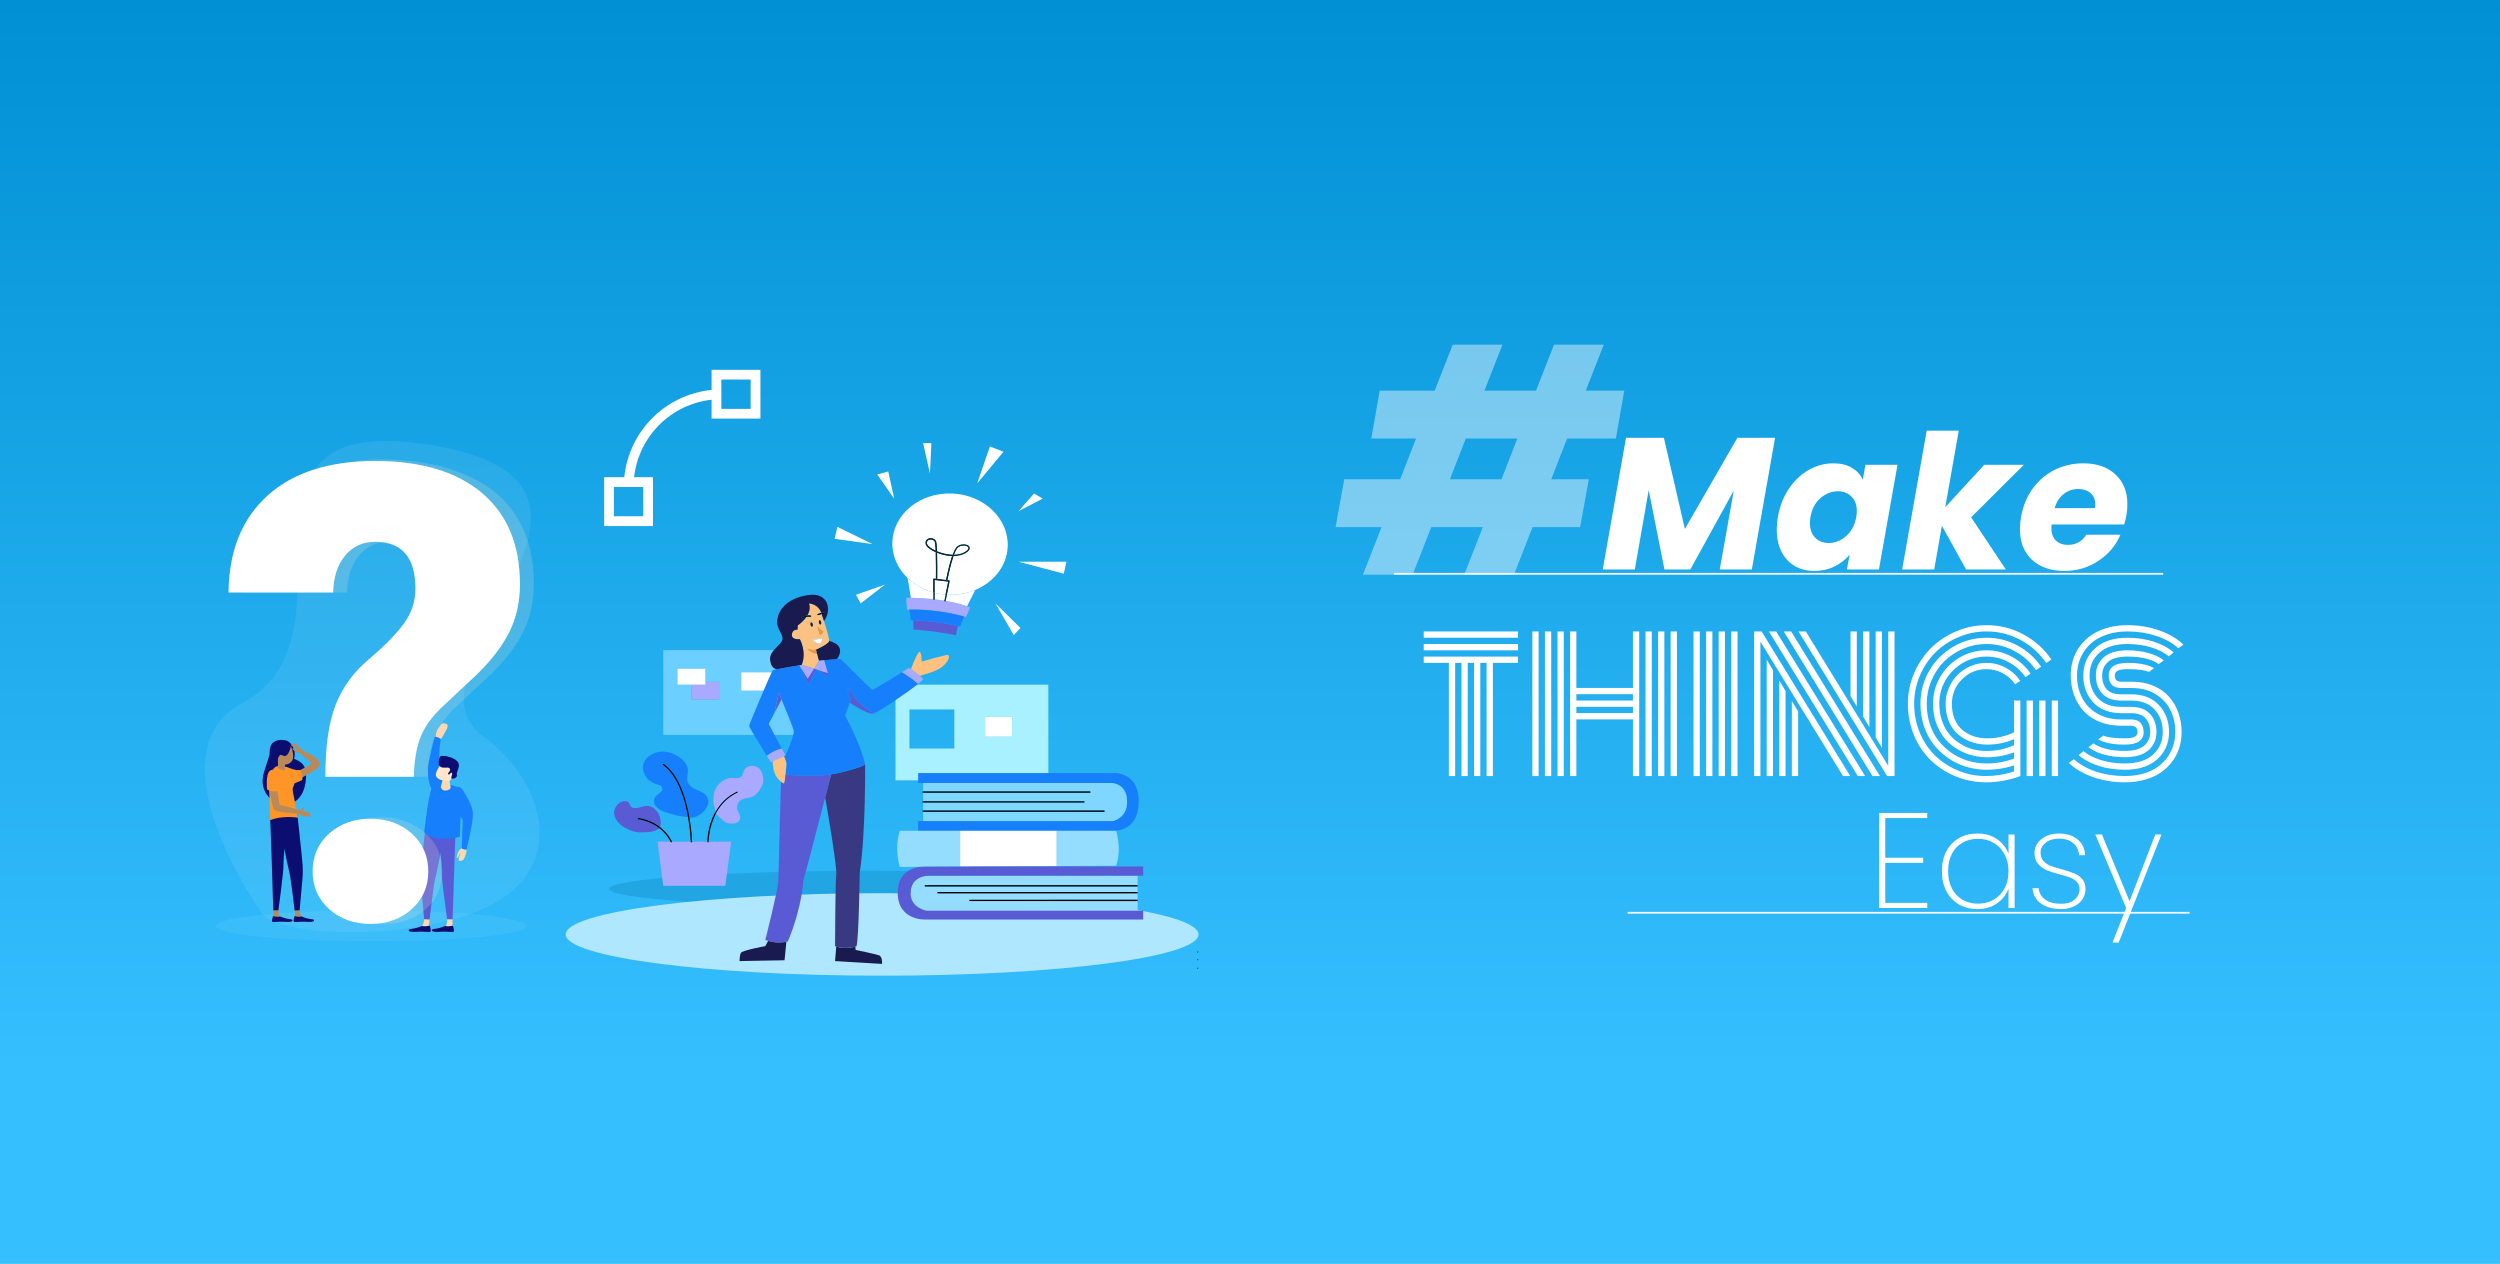 <svg width="1440" height="728" viewBox="0 0 1440 728" fill="none" xmlns="http://www.w3.org/2000/svg">
<rect width="1440" height="728" fill="url(#paint0_linear_202_1755)"/>
<line x1="803" y1="330.5" x2="1246" y2="330.5" stroke="#FEFFFF"/>
<g filter="url(#filter0_d_202_1755)">
<path d="M811.068 362.336V358.715H865.384V362.336H811.068ZM811.068 369.578V365.957H865.384V369.578H811.068ZM811.068 376.82V373.199H865.384V376.82H850.9V442H847.279V376.82H843.658V442H840.037V376.82H836.416V442H832.794V376.82H829.173V442H825.552V376.82H811.068ZM953.296 358.715H956.917V442H953.296V358.715ZM873.632 358.715H877.253V442H873.632V358.715ZM946.054 358.715H949.675V442H946.054V358.715ZM938.812 358.715H942.433V442H938.812V358.715ZM931.57 358.715H935.191V442H931.57V409.36H898.98V442H895.359V358.715H898.98V391.254H931.57V358.715ZM888.117 358.715H891.738V442H888.117V358.715ZM880.875 358.715H884.496V442H880.875V358.715ZM931.57 405.739V402.118H898.98V405.739H931.57ZM931.57 398.497V394.875H898.98V398.497H931.57ZM988.2 358.715H991.821V442H988.2V358.715ZM980.958 358.715H984.579V442H980.958V358.715ZM973.715 358.715H977.336V442H973.715V358.715ZM966.473 358.715H970.094V442H966.473V358.715ZM1060.52 401.917L1056.9 395.932V358.715H1060.52V401.917ZM1067.76 413.786L1064.14 407.7V358.715H1067.76V413.786ZM1075.01 425.806L1071.38 419.67V358.715H1075.01V425.806ZM1023.1 398.798L1026.72 404.783V442H1023.1V398.798ZM1015.86 386.929L1019.48 393.015V442H1015.86V386.929ZM1008.62 374.909L1012.24 381.045V442H1008.62V374.909ZM1009.88 358.715H1014.1L1065.3 442H1061.07L1009.88 358.715ZM1018.43 358.715H1022.7L1073.85 442H1069.52L1018.43 358.715ZM1026.93 358.715H1031.15L1078.63 436.116V358.715H1082.25V442C1082.25 442 1080.82 442 1077.97 442L1026.93 358.715ZM1005 364.599V442H1001.38V358.715C1001.38 358.715 1002.82 358.715 1005.7 358.715L1056.75 442H1052.57L1005 364.599ZM1158.34 398.497H1161.96V442H1158.34V398.497ZM1172.83 398.497H1176.45V442H1172.83V398.497ZM1165.58 398.497H1169.2V442H1165.58V398.497ZM1154.72 398.497V442C1148.35 444.414 1141.74 445.621 1134.9 445.621C1128.97 445.621 1123.29 444.531 1117.85 442.352C1112.42 440.173 1107.65 437.155 1103.52 433.299C1099.4 429.41 1096.09 424.615 1093.61 418.916C1091.17 413.182 1089.94 406.996 1089.94 400.357C1089.94 394.222 1091.13 388.371 1093.51 382.805C1095.93 377.206 1099.15 372.395 1103.17 368.371C1107.23 364.314 1112.04 361.095 1117.6 358.715C1123.2 356.301 1129.07 355.094 1135.21 355.094C1142.85 355.094 1149.96 356.871 1156.53 360.425C1163.1 363.979 1168.47 368.807 1172.62 374.909L1169.61 376.871C1165.78 371.271 1160.84 366.846 1154.77 363.593C1148.73 360.341 1142.21 358.715 1135.21 358.715C1129.57 358.715 1124.18 359.821 1119.01 362.034C1113.88 364.214 1109.46 367.164 1105.73 370.886C1102.01 374.607 1099.05 379.05 1096.83 384.213C1094.65 389.343 1093.56 394.725 1093.56 400.357C1093.56 406.426 1094.69 412.092 1096.93 417.356C1099.21 422.62 1102.23 427.029 1105.99 430.583C1109.77 434.138 1114.17 436.937 1119.16 438.982C1124.16 440.994 1129.36 442 1134.75 442C1140.42 442 1145.87 441.111 1151.1 439.334V435.864C1146.1 437.541 1140.86 438.379 1135.36 438.379C1131.37 438.379 1127.48 437.826 1123.69 436.719C1119.93 435.579 1116.45 433.92 1113.23 431.74C1110.04 429.527 1107.24 426.912 1104.83 423.895C1102.45 420.843 1100.57 417.306 1099.2 413.283C1097.86 409.226 1097.18 404.917 1097.18 400.357C1097.18 393.484 1098.88 387.13 1102.26 381.296C1105.68 375.462 1110.31 370.852 1116.15 367.466C1121.98 364.046 1128.33 362.336 1135.21 362.336C1141.64 362.336 1147.63 363.845 1153.16 366.862C1158.69 369.846 1163.2 373.903 1166.69 379.033L1163.67 380.995C1160.52 376.368 1156.43 372.713 1151.4 370.031C1146.4 367.315 1141.01 365.957 1135.21 365.957C1130.55 365.957 1126.09 366.862 1121.83 368.673C1117.57 370.483 1113.9 372.931 1110.81 376.016C1107.76 379.067 1105.33 382.721 1103.52 386.979C1101.71 391.238 1100.81 395.697 1100.81 400.357C1100.81 404.549 1101.41 408.488 1102.62 412.176C1103.86 415.831 1105.55 419.033 1107.7 421.782C1109.88 424.498 1112.41 426.845 1115.29 428.823C1118.17 430.768 1121.31 432.243 1124.69 433.249C1128.11 434.255 1131.62 434.758 1135.21 434.758C1140.77 434.758 1146.07 433.819 1151.1 431.941V428.32C1146.14 430.231 1140.96 431.187 1135.56 431.187C1131.47 431.187 1127.56 430.5 1123.84 429.125C1120.12 427.717 1116.8 425.739 1113.88 423.19C1111 420.642 1108.7 417.39 1106.99 413.434C1105.28 409.477 1104.43 405.118 1104.43 400.357C1104.43 394.792 1105.8 389.645 1108.55 384.917C1111.3 380.19 1115.04 376.451 1119.77 373.702C1124.49 370.953 1129.64 369.578 1135.21 369.578C1140.4 369.578 1145.23 370.785 1149.69 373.199C1154.18 375.613 1157.84 378.899 1160.65 383.057L1157.64 385.018C1155.16 381.397 1151.94 378.53 1147.98 376.418C1144.06 374.272 1139.8 373.199 1135.21 373.199C1130.28 373.199 1125.73 374.423 1121.58 376.871C1117.42 379.285 1114.12 382.57 1111.67 386.728C1109.25 390.886 1108.05 395.429 1108.05 400.357C1108.05 403.777 1108.53 406.963 1109.51 409.913C1110.48 412.864 1111.82 415.412 1113.53 417.558C1115.24 419.703 1117.23 421.531 1119.51 423.04C1121.83 424.548 1124.31 425.688 1126.96 426.459C1129.61 427.197 1132.36 427.566 1135.21 427.566C1140.87 427.566 1146.17 426.443 1151.1 424.196V420.726C1146.34 422.838 1141.19 423.895 1135.66 423.895C1132.47 423.895 1129.47 423.408 1126.66 422.436C1123.84 421.464 1121.29 420.039 1119.01 418.161C1116.77 416.284 1114.97 413.819 1113.63 410.768C1112.32 407.683 1111.67 404.213 1111.67 400.357C1111.67 397.172 1112.29 394.138 1113.53 391.254C1114.77 388.337 1116.45 385.823 1118.56 383.71C1120.67 381.598 1123.17 379.922 1126.05 378.681C1128.97 377.441 1132.02 376.82 1135.21 376.82C1139.2 376.82 1142.9 377.759 1146.32 379.637C1149.74 381.481 1152.52 383.995 1154.67 387.181L1151.7 389.142C1149.89 386.46 1147.53 384.347 1144.61 382.805C1141.73 381.229 1138.59 380.441 1135.21 380.441C1129.71 380.441 1125.01 382.386 1121.12 386.275C1117.23 390.165 1115.29 394.859 1115.29 400.357C1115.29 403.744 1115.84 406.745 1116.95 409.36C1118.06 411.942 1119.56 414.02 1121.48 415.596C1123.42 417.139 1125.57 418.312 1127.91 419.117C1130.29 419.888 1132.84 420.273 1135.56 420.273C1141.12 420.273 1146.3 419.117 1151.1 416.803V398.497H1154.72ZM1218.99 391.305H1212.91C1210.33 391.305 1208.47 390.651 1207.33 389.343C1206.19 388.002 1205.62 386.242 1205.62 384.062C1205.62 379.234 1209.22 376.82 1216.43 376.82C1223.2 376.82 1228.3 377.826 1231.72 379.838L1228.8 382.051C1226.45 380.978 1222.33 380.441 1216.43 380.441C1213.55 380.441 1211.6 380.76 1210.6 381.397C1209.62 382.034 1209.14 382.923 1209.14 384.062C1209.14 385.202 1209.4 386.091 1209.94 386.728C1210.48 387.365 1211.47 387.684 1212.91 387.684H1219.15C1223.67 387.684 1227.75 388.455 1231.37 389.997C1235.02 391.539 1238.02 393.652 1240.37 396.334C1242.72 398.983 1244.51 402.051 1245.75 405.538C1246.99 408.991 1247.61 412.696 1247.61 416.652C1247.61 419.871 1247.16 422.922 1246.25 425.806C1245.35 428.689 1243.97 431.338 1242.13 433.752C1240.32 436.166 1238.12 438.262 1235.54 440.039C1232.99 441.782 1229.94 443.14 1226.39 444.112C1222.87 445.118 1219.04 445.621 1214.92 445.621C1208.45 445.621 1202.38 444.632 1196.71 442.654C1191.08 440.709 1186.39 437.977 1182.63 434.456L1185.55 432.293C1188.97 435.378 1193.24 437.775 1198.37 439.485C1203.54 441.162 1209.05 442 1214.92 442C1219.51 442 1223.65 441.346 1227.34 440.039C1231.06 438.697 1234.12 436.87 1236.5 434.557C1238.91 432.243 1240.75 429.561 1242.03 426.51C1243.34 423.459 1243.99 420.173 1243.99 416.652C1243.99 411.992 1243.05 407.784 1241.17 404.029C1239.3 400.24 1236.43 397.172 1232.57 394.825C1228.75 392.478 1224.22 391.305 1218.99 391.305ZM1212.91 394.926H1218.64C1225.45 394.926 1230.76 397.005 1234.58 401.162C1238.44 405.32 1240.37 410.483 1240.37 416.652C1240.37 422.922 1238.14 428.119 1233.68 432.243C1229.22 436.334 1222.97 438.379 1214.92 438.379C1209.56 438.379 1204.54 437.641 1199.88 436.166C1195.22 434.691 1191.35 432.612 1188.27 429.93L1191.08 427.667C1193.83 429.913 1197.28 431.656 1201.44 432.897C1205.63 434.138 1210.13 434.758 1214.92 434.758C1221.99 434.758 1227.39 433.065 1231.11 429.678C1234.87 426.292 1236.75 421.95 1236.75 416.652C1236.75 411.422 1235.17 407.097 1232.02 403.677C1228.9 400.257 1224.43 398.547 1218.59 398.547H1212.91C1208.01 398.547 1204.34 397.206 1201.89 394.523C1199.45 391.841 1198.22 388.354 1198.22 384.062C1198.22 379.771 1199.73 376.284 1202.75 373.602C1205.8 370.919 1210.36 369.578 1216.43 369.578C1220.69 369.578 1224.64 370.081 1228.3 371.087C1231.95 372.059 1234.97 373.467 1237.35 375.312L1234.48 377.524C1230.29 374.641 1224.27 373.199 1216.43 373.199C1211.37 373.199 1207.66 374.205 1205.31 376.217C1203 378.195 1201.84 380.81 1201.84 384.062C1201.84 387.348 1202.7 389.98 1204.41 391.958C1206.15 393.937 1208.99 394.926 1212.91 394.926ZM1212.91 402.168H1218.44C1223.34 402.168 1227.01 403.526 1229.46 406.242C1231.9 408.958 1233.13 412.428 1233.13 416.652C1233.13 420.944 1231.6 424.431 1228.55 427.113C1225.53 429.796 1220.99 431.137 1214.92 431.137C1210.66 431.137 1206.69 430.651 1203 429.678C1199.35 428.672 1196.33 427.247 1193.95 425.403L1196.81 423.19C1201.01 426.074 1207.04 427.516 1214.92 427.516C1219.98 427.516 1223.67 426.527 1225.98 424.548C1228.33 422.537 1229.51 419.905 1229.51 416.652C1229.51 413.4 1228.63 410.785 1226.89 408.807C1225.15 406.795 1222.31 405.789 1218.39 405.789H1212.91C1206.04 405.789 1200.65 403.744 1196.76 399.653C1192.91 395.529 1190.98 390.332 1190.98 384.062C1190.98 377.793 1193.21 372.612 1197.67 368.522C1202.13 364.398 1208.38 362.336 1216.43 362.336C1221.79 362.336 1226.79 363.074 1231.42 364.549C1236.08 366.024 1239.95 368.103 1243.03 370.785L1240.22 373.048C1237.47 370.802 1234.01 369.058 1229.86 367.818C1225.7 366.577 1221.22 365.957 1216.43 365.957C1209.35 365.957 1203.94 367.65 1200.18 371.037C1196.46 374.423 1194.6 378.765 1194.6 384.062C1194.6 389.326 1196.18 393.668 1199.33 397.088C1202.48 400.475 1207.01 402.168 1212.91 402.168ZM1212.91 409.41H1218.44C1221.02 409.41 1222.88 410.081 1224.02 411.422C1225.16 412.763 1225.73 414.507 1225.73 416.652C1225.73 421.48 1222.13 423.895 1214.92 423.895C1208.11 423.895 1203 422.889 1199.58 420.877L1202.5 418.664C1204.85 419.737 1208.99 420.273 1214.92 420.273C1217.8 420.273 1219.73 419.955 1220.7 419.318C1221.71 418.681 1222.21 417.792 1222.21 416.652C1222.21 415.546 1221.93 414.674 1221.36 414.037C1220.82 413.367 1219.82 413.031 1218.34 413.031H1212.91C1208.28 413.031 1204.09 412.277 1200.34 410.768C1196.61 409.259 1193.55 407.181 1191.13 404.532C1188.75 401.883 1186.92 398.815 1185.65 395.328C1184.38 391.841 1183.74 388.086 1183.74 384.062C1183.74 380.844 1184.19 377.793 1185.1 374.909C1186 372.026 1187.36 369.377 1189.17 366.963C1191.01 364.549 1193.21 362.47 1195.76 360.727C1198.34 358.95 1201.39 357.575 1204.91 356.603C1208.47 355.597 1212.31 355.094 1216.43 355.094C1222.9 355.094 1228.95 356.083 1234.58 358.061C1240.22 360.006 1244.91 362.738 1248.67 366.259L1245.75 368.421C1242.33 365.337 1238.06 362.956 1232.93 361.28C1227.8 359.57 1222.3 358.715 1216.43 358.715C1211.84 358.715 1207.68 359.385 1203.96 360.727C1200.27 362.034 1197.22 363.845 1194.8 366.158C1192.42 368.472 1190.58 371.154 1189.27 374.205C1188 377.256 1187.36 380.542 1187.36 384.062C1187.36 388.79 1188.32 393.048 1190.23 396.837C1192.14 400.626 1195.05 403.677 1198.98 405.99C1202.9 408.27 1207.54 409.41 1212.91 409.41Z" fill="white"/>
</g>
<path d="M937.5 525.75L1261.25 525.75" stroke="#FEFFFF"/>
<path d="M1085.91 471.208V494.062H1107.75V497.026H1085.91V520.036H1110.09V523H1082.4V468.244H1110.09V471.208H1085.91ZM1118.53 501.784C1118.53 497.416 1119.38 493.594 1121.1 490.318C1122.87 487.042 1125.29 484.52 1128.35 482.752C1131.47 480.984 1135.01 480.1 1138.96 480.1C1143.43 480.1 1147.23 481.192 1150.35 483.376C1153.47 485.56 1155.65 488.342 1156.9 491.722V480.646H1160.41V523H1156.9V511.846C1155.65 515.278 1153.44 518.112 1150.27 520.348C1147.15 522.532 1143.38 523.624 1138.96 523.624C1135.01 523.624 1131.47 522.74 1128.35 520.972C1125.29 519.152 1122.87 516.604 1121.1 513.328C1119.38 510 1118.53 506.152 1118.53 501.784ZM1156.9 501.784C1156.9 498.092 1156.12 494.842 1154.56 492.034C1153.05 489.174 1150.97 486.99 1148.32 485.482C1145.67 483.922 1142.71 483.142 1139.43 483.142C1136 483.142 1132.98 483.896 1130.38 485.404C1127.78 486.86 1125.75 488.992 1124.3 491.8C1122.84 494.608 1122.11 497.936 1122.11 501.784C1122.11 505.632 1122.84 508.96 1124.3 511.768C1125.75 514.576 1127.78 516.734 1130.38 518.242C1133.03 519.75 1136.05 520.504 1139.43 520.504C1142.71 520.504 1145.67 519.75 1148.32 518.242C1151.03 516.682 1153.13 514.498 1154.64 511.69C1156.15 508.83 1156.9 505.528 1156.9 501.784ZM1187.31 523.624C1182.58 523.624 1178.7 522.584 1175.69 520.504C1172.72 518.424 1171.06 515.46 1170.7 511.612H1174.28C1174.54 514.368 1175.79 516.552 1178.03 518.164C1180.32 519.776 1183.41 520.582 1187.31 520.582C1190.53 520.582 1193.08 519.776 1194.95 518.164C1196.88 516.5 1197.84 514.472 1197.84 512.08C1197.84 510.416 1197.32 509.064 1196.28 508.024C1195.29 506.932 1194.04 506.1 1192.54 505.528C1191.03 504.956 1188.97 504.332 1186.37 503.656C1183.25 502.824 1180.73 502.018 1178.81 501.238C1176.88 500.406 1175.25 499.184 1173.89 497.572C1172.54 495.96 1171.87 493.802 1171.87 491.098C1171.87 489.122 1172.46 487.302 1173.66 485.638C1174.86 483.922 1176.52 482.57 1178.65 481.582C1180.78 480.594 1183.2 480.1 1185.91 480.1C1190.33 480.1 1193.89 481.218 1196.59 483.454C1199.35 485.638 1200.83 488.68 1201.04 492.58H1197.53C1197.37 489.772 1196.28 487.484 1194.25 485.716C1192.22 483.948 1189.42 483.064 1185.83 483.064C1182.81 483.064 1180.32 483.844 1178.34 485.404C1176.36 486.964 1175.38 488.862 1175.38 491.098C1175.38 493.074 1175.92 494.686 1177.01 495.934C1178.16 497.13 1179.54 498.066 1181.15 498.742C1182.81 499.366 1185 500.042 1187.7 500.77C1190.66 501.55 1193.03 502.33 1194.8 503.11C1196.62 503.838 1198.15 504.93 1199.4 506.386C1200.65 507.79 1201.27 509.688 1201.27 512.08C1201.27 514.264 1200.67 516.24 1199.48 518.008C1198.28 519.776 1196.62 521.154 1194.49 522.142C1192.35 523.13 1189.96 523.624 1187.31 523.624ZM1245.04 480.646L1220.39 542.89H1216.8L1224.68 523L1206.89 480.646H1210.72L1226.63 519.1L1241.45 480.646H1245.04Z" fill="white"/>
<g filter="url(#filter1_dd_202_1755)">
<path d="M1022.44 250.184L1009.05 326H990.58L998.68 280.532L973.624 326H958.72L949.648 280.316L941.656 326H923.188L936.58 250.184H958.396L970.492 302.672L1000.73 250.184H1022.44ZM1024.06 295.76C1025.14 289.568 1027.26 284.132 1030.43 279.452C1033.6 274.772 1037.41 271.172 1041.88 268.652C1046.34 266.132 1051.06 264.872 1056.02 264.872C1060.27 264.872 1063.84 265.736 1066.72 267.464C1069.6 269.192 1071.68 271.46 1072.98 274.268L1074.49 265.736H1092.96L1082.27 326H1063.8L1065.42 317.468C1063.12 320.276 1060.2 322.544 1056.67 324.272C1053.14 326 1049.26 326.864 1045.01 326.864C1040.76 326.864 1036.98 325.892 1033.67 323.948C1030.43 322.004 1027.91 319.268 1026.11 315.74C1024.31 312.14 1023.41 307.928 1023.41 303.104C1023.41 300.8 1023.62 298.352 1024.06 295.76ZM1069.2 295.868C1069.42 294.572 1069.52 293.384 1069.52 292.304C1069.52 288.776 1068.48 286.004 1066.39 283.988C1064.38 281.972 1061.78 280.964 1058.62 280.964C1054.94 280.964 1051.6 282.296 1048.57 284.96C1045.55 287.552 1043.64 291.152 1042.85 295.76C1042.63 297.056 1042.52 298.244 1042.52 299.324C1042.52 302.852 1043.53 305.66 1045.55 307.748C1047.64 309.764 1050.23 310.772 1053.32 310.772C1057 310.772 1060.34 309.44 1063.37 306.776C1066.39 304.112 1068.34 300.476 1069.2 295.868ZM1135.37 295.976L1155.35 326H1132.46L1118.53 300.836L1114.1 326H1095.63L1109.78 246.08H1128.25L1120.47 290.144L1142.93 265.736H1165.72L1135.37 295.976ZM1199.98 264.872C1207.75 264.872 1213.91 266.996 1218.44 271.244C1223.05 275.42 1225.36 281.144 1225.36 288.416C1225.36 290.792 1225.18 292.916 1224.82 294.788C1224.53 296.444 1224.1 298.208 1223.52 300.08H1181.72C1181.65 300.512 1181.62 301.196 1181.62 302.132C1181.62 305.3 1182.48 307.712 1184.21 309.368C1185.94 311.024 1188.24 311.852 1191.12 311.852C1195.73 311.852 1199.26 309.908 1201.7 306.02H1221.36C1218.77 312.14 1214.56 317.144 1208.72 321.032C1202.89 324.92 1196.34 326.864 1189.07 326.864C1181.29 326.864 1175.06 324.704 1170.38 320.384C1165.78 316.064 1163.47 310.196 1163.47 302.78C1163.47 300.548 1163.69 298.244 1164.12 295.868C1165.2 289.604 1167.43 284.132 1170.82 279.452C1174.2 274.772 1178.41 271.172 1183.45 268.652C1188.49 266.132 1194 264.872 1199.98 264.872ZM1206.67 290.684C1206.82 289.676 1206.89 288.992 1206.89 288.632C1206.89 285.752 1205.99 283.556 1204.19 282.044C1202.39 280.46 1200.01 279.668 1197.06 279.668C1193.89 279.668 1191.08 280.64 1188.64 282.584C1186.26 284.456 1184.53 287.156 1183.45 290.684H1206.67Z" fill="white"/>
</g>
<path d="M689.762 547.915C689.996 547.915 690.188 548.107 690.188 548.341C690.188 548.575 689.996 548.767 689.762 548.767V547.915ZM689.762 552.316C689.996 552.316 690.188 552.508 690.188 552.742C690.188 552.977 689.996 553.169 689.762 553.169V552.316ZM689.762 557.289C689.996 557.289 690.188 557.48 690.188 557.715C690.188 557.949 689.996 558.141 689.762 558.141V557.289Z" fill="black"/>
<path d="M409.875 213V224.587C396.981 225.889 384.933 231.605 375.769 240.769C366.605 249.933 360.889 261.981 359.587 274.875H348V303H376.125V274.875H365.235C366.503 263.472 371.614 252.84 379.727 244.727C387.84 236.614 398.472 231.503 409.875 230.235V241.125H438V213H409.875ZM415.5 218.625H432.375V235.5H415.5V218.625ZM353.625 280.5H370.5V297.375H353.625V280.5Z" fill="white"/>
<path opacity="0.08" d="M213.779 542.213C263.207 542.213 303.277 538.222 303.277 533.299C303.277 528.377 263.207 524.386 213.779 524.386C164.351 524.386 124.281 528.377 124.281 533.299C124.281 538.222 164.351 542.213 213.779 542.213Z" fill="#D3F6FF"/>
<path opacity="0.08" d="M151.272 526.655C150.821 526.228 85.104 433.919 139.62 404.964C213.803 365.521 115.016 232.301 251.97 257.04C383.828 280.844 224.791 386.016 278.803 424.445C314.236 449.637 334.806 510.162 260.702 529.59C213.697 541.866 162.711 537.409 151.272 526.655Z" fill="white"/>
<path d="M252.151 419.962L254.035 417.32C254.539 416.332 256.848 416.492 257.592 417.293C258.096 417.853 257.671 419.348 257.432 419.855C256.848 421.109 253.902 425.966 253.902 425.966C253.902 425.966 252.469 426.606 251.222 425.085C250.346 424.071 251.752 420.522 252.151 419.962Z" fill="#FCD8B1"/>
<path d="M257.039 456.255C257.039 456.255 256.137 449.904 253.961 443.499C251.784 437.094 253.907 425.539 253.907 425.539C253.907 425.539 250.855 423.751 250.377 424.712C249.9 425.673 246.396 441.311 246.396 441.311C246.396 441.311 246.264 450.785 248.334 453.747C249.581 455.508 254.81 458.07 257.039 456.255Z" fill="#167FFC"/>
<path d="M247.51 529.03C247.51 529.03 247.112 531.138 247.139 532.819C247.378 533.993 247.139 534.34 247.139 534.34L242.361 533.967C242.361 533.967 244.485 533.006 244.325 528.443C244.166 523.853 247.51 529.03 247.51 529.03Z" fill="#FCD8B1"/>
<path d="M247.192 533.166C247.192 533.166 245.121 533.887 243.051 533.353C240.636 534.394 238.937 534.794 236.734 535.061C234.531 535.328 234.929 536.983 238.672 536.769C242.414 536.529 245.042 536.689 245.891 536.769C246.714 536.849 248.067 536.956 248.12 536.395C248.2 535.862 247.882 532.98 247.192 533.166Z" fill="#0B0D70"/>
<path d="M245.757 470.132C245.757 470.132 242.679 497.94 242.493 501.569C242.307 505.199 242.307 506.453 242.493 508.668C242.679 510.883 244.298 529.457 244.298 529.457L247.43 529.644C247.43 529.644 249.765 509.388 250.694 505.919C251.597 502.45 255.18 484.89 255.18 484.89L251.066 466.93L245.757 470.132Z" fill="#595BD4"/>
<path d="M260.677 529.403C260.677 529.403 260.518 530.951 260.677 532.632C260.996 533.78 260.81 534.154 260.81 534.154L256.006 534.18C256.006 534.18 258.023 533.059 257.519 528.496C256.988 523.933 260.677 529.403 260.677 529.403Z" fill="#FCD8B1"/>
<path d="M260.539 533.166C260.539 533.166 258.469 533.887 256.399 533.353C253.983 534.394 252.285 534.794 250.082 535.061C247.879 535.328 248.277 536.983 252.019 536.769C255.762 536.529 258.389 536.689 259.239 536.769C260.061 536.849 261.415 536.956 261.468 536.395C261.521 535.862 261.229 532.98 260.539 533.166Z" fill="#0B0D70"/>
<path d="M251.943 470.132C251.943 470.132 254.544 498.047 254.359 501.676C254.173 505.305 257.517 529.484 257.517 529.484L260.675 529.537C260.675 529.537 261.498 508.294 261.498 504.718C261.498 501.302 262.613 473.602 262.613 473.602L257.968 466.93L251.943 470.132Z" fill="#595BD4"/>
<path d="M250.138 450.785C250.138 450.785 264.258 451.772 265.16 454.974C266.063 458.177 264.868 482.008 264.868 482.008C264.868 482.008 250.987 485.904 244.299 479.419C244.777 477.124 246.82 454.387 250.138 450.785Z" fill="#167FFC"/>
<path d="M255.21 448.276L253.883 453.293C253.883 453.293 254.334 455.561 256.829 455.348C259.324 455.134 259.589 453.667 259.589 453.667L258.607 447.982C258.634 447.982 256.218 447.555 255.21 448.276Z" fill="#FCD8B1"/>
<path d="M253.642 440.43C253.642 440.43 250.51 445.18 251.094 446.835C251.678 448.49 253.854 449.851 258.685 449.904C260.304 449.504 261.631 444.406 261.472 443.366C260.516 436.667 255.288 439.123 253.642 440.43Z" fill="#FFE5CA"/>
<path d="M252.789 440.884C254.488 442.485 255.39 442.192 257.62 442.111C258.973 442.058 259.531 443.152 259.186 443.846C258.84 444.54 257.354 445.981 258.442 446.088C259.557 446.195 259.477 444.433 260.247 445.18C261.017 445.954 259.345 447.983 260.168 448.41C260.99 448.837 263.83 447.956 263.14 446.034C262.477 444.113 268.448 438.882 258.628 435.947C256.107 435.2 255.204 435.467 254.382 435.413C252.471 435.28 252.55 440.67 252.789 440.884Z" fill="#0B0D70"/>
<path opacity="0.2" d="M195.386 447.396C195.386 429.943 197.35 416.199 201.278 406.085C205.206 395.997 211.549 387.244 220.361 379.825C229.146 372.406 235.835 365.628 240.4 359.49C244.965 353.325 247.274 346.547 247.274 339.155C247.274 321.115 239.551 312.094 224.104 312.094C216.964 312.094 211.204 314.736 206.825 319.967C202.419 325.224 200.11 332.323 199.871 341.29H139.596C139.835 317.405 147.319 298.805 162.05 285.461C176.78 272.145 193.767 264.592 220.388 264.592C246.876 264.592 271.082 271.638 285.653 283.94C300.198 296.243 307.497 313.749 307.497 336.433C307.497 346.36 305.533 355.38 301.604 363.493C297.676 371.606 291.386 379.932 282.707 388.392L262.217 407.579C256.404 413.183 252.344 418.948 250.088 424.872C247.832 430.797 246.584 438.296 246.345 447.369H195.386V447.396ZM188.087 501.89C188.087 493.056 196.288 478.672 202.658 472.988C202.658 472.988 210.992 470.72 220.52 470.72C230.022 470.72 238.861 474.429 245.204 480.113C251.547 485.798 254.732 493.056 254.732 501.89C254.732 510.723 251.547 517.982 245.204 523.666C238.834 529.35 230.925 532.179 221.423 532.179C211.921 532.179 203.985 529.35 197.642 523.666C191.272 517.982 188.087 510.723 188.087 501.89Z" fill="#F9E5D0"/>
<path d="M187.396 447.396C187.396 429.943 189.36 416.199 193.289 406.085C197.217 395.997 203.56 387.244 212.372 379.825C221.157 372.406 227.845 365.628 232.411 359.49C236.976 353.325 239.285 346.547 239.285 339.155C239.285 321.114 231.561 312.094 216.114 312.094C208.974 312.094 203.215 314.736 198.836 319.967C194.43 325.224 192.121 332.323 191.882 341.29H131.633C131.845 317.432 139.33 298.831 154.06 285.488C168.791 272.171 189.467 265.526 216.088 265.526C242.576 265.526 263.119 271.691 277.664 283.993C292.208 296.296 299.507 313.802 299.507 336.486C299.507 346.413 297.543 355.433 293.615 363.546C289.687 371.659 283.397 379.985 274.718 388.445L254.228 407.633C248.415 413.237 244.354 419.001 242.098 424.925C239.842 430.85 238.595 438.349 238.356 447.422H187.396V447.396ZM180.071 501.89C180.071 493.056 183.256 485.798 189.599 480.113C195.943 474.429 203.879 471.6 213.38 471.6C222.882 471.6 230.818 474.429 237.161 480.113C243.505 485.798 246.69 493.056 246.69 501.89C246.69 510.723 243.505 517.982 237.161 523.666C230.792 529.35 222.882 532.179 213.38 532.179C203.879 532.179 195.943 529.35 189.599 523.666C183.256 517.982 180.071 510.723 180.071 501.89Z" fill="white"/>
<path d="M265.961 488.627C265.961 488.627 263.626 489.427 263.042 493.937C262.989 494.338 263.732 494.284 263.811 493.884L265.032 491.376C265.324 492.096 264.847 492.176 264.687 492.897L264.13 494.738C263.918 495.459 264.555 496.126 265.271 495.939C265.935 495.752 266.651 495.512 266.943 495.192C267.58 494.498 269.146 490.415 268.642 489.401C268.138 488.413 267.05 487.693 265.961 488.627Z" fill="#FCD8B1"/>
<path d="M261.021 454.388C262.428 452.68 265.135 452.893 266.356 454.761C268.479 457.991 272.434 464.609 272.407 468.825C272.593 473.709 268.638 489.454 268.638 489.454C268.638 489.454 266.807 489.454 265.958 488.653C266.011 487.372 266.568 472.348 266.568 472.348C266.568 472.348 261.127 464.262 259.933 460.526C259.19 458.177 259.8 455.882 261.021 454.388Z" fill="#167FFC"/>
<path d="M155.23 434.719C155.23 434.719 155.097 430.183 156.69 428.288C158.76 425.806 163.989 425.566 166.298 427.247C168.872 429.115 170.65 433.519 169.35 437.068C173.278 438.616 177.578 440.564 175.932 451.078C172.588 472.268 146.1 463.167 152.151 444.433C153.505 440.324 155.23 434.719 155.23 434.719Z" fill="#0B0D70"/>
<path d="M169.639 523.853C169.639 523.853 170.01 525.828 169.984 527.376C169.771 528.47 169.984 528.79 169.984 528.79L174.416 528.443C174.416 528.443 172.452 527.562 172.585 523.293C172.744 519.049 169.639 523.853 169.639 523.853Z" fill="#B98A59"/>
<path d="M169.934 527.723C169.934 527.723 171.871 528.39 173.782 527.883C176.038 528.843 177.604 529.217 179.648 529.457C181.691 529.697 181.32 531.245 177.843 531.032C174.366 530.818 171.924 530.952 171.154 531.032C170.385 531.112 169.137 531.192 169.084 530.685C169.031 530.204 169.297 527.562 169.934 527.723ZM171.287 469.199C171.287 469.199 174.154 495.031 174.313 498.394C174.472 501.756 174.472 502.931 174.313 504.986C174.154 507.04 172.614 524.28 172.614 524.28L169.695 524.44C169.695 524.44 167.518 505.626 166.669 502.424C165.82 499.195 162.502 482.916 162.502 482.916L166.324 466.237L171.287 469.199Z" fill="#0B0D70"/>
<path d="M157.432 524.227C157.432 524.227 157.591 525.668 157.432 527.216C157.14 528.283 157.326 528.603 157.326 528.603L161.785 528.63C161.785 528.63 159.9 527.589 160.378 523.346C160.856 519.13 157.432 524.227 157.432 524.227Z" fill="#B98A59"/>
<path d="M157.539 527.722C157.539 527.722 159.476 528.39 161.387 527.883C163.643 528.843 165.209 529.217 167.253 529.457C169.297 529.697 168.925 531.245 165.448 531.032C161.971 530.818 159.529 530.951 158.76 531.032C157.99 531.112 156.743 531.192 156.689 530.685C156.636 530.204 156.928 527.562 157.539 527.722ZM165.528 469.199C165.528 469.199 163.112 495.111 163.272 498.474C163.431 501.836 160.352 524.306 160.352 524.306L157.433 524.36C157.433 524.36 156.689 504.638 156.689 501.303C156.689 498.154 155.654 472.401 155.654 472.401L159.981 466.21L165.528 469.199Z" fill="#0B0D70"/>
<path d="M174.655 432.531C174.655 432.531 172.664 430.823 172.319 430.236C171.337 428.715 169.745 428.368 168.709 428.315C168.179 428.288 167.754 428.715 167.754 429.222C167.754 429.356 167.834 429.489 167.94 429.569L170.541 430.823C170.673 430.877 170.673 430.904 170.78 431.01L170.886 431.224C171.072 431.464 171.045 431.571 170.727 431.624L170.382 431.597C170.222 431.624 169.028 431.17 168.895 431.09C168.683 430.984 168.417 431.17 168.444 431.411C168.444 431.597 168.55 431.784 168.736 431.864L170.753 433.145L172.399 433.732C176.061 436.668 179.167 438.829 179.538 439.737C175.716 442.486 168.258 445.821 168.258 445.821L171.337 449.317C171.337 449.317 180.706 444.327 182.909 442.512C187.554 438.056 178.424 434.239 174.655 432.531Z" fill="#B98A59"/>
<path d="M168.58 454.121C168.182 455.055 171.208 468.025 171.712 471.014C171.712 471.014 171.659 471.014 171.526 470.987C170.199 470.8 162.131 469.706 155.628 472.455L155.044 454.148L155.018 453.48C155.018 453.48 155.018 452.787 155.071 451.719C155.23 449.531 155.655 445.875 157.061 443.5C157.778 442.272 158.733 441.391 160.034 441.285C164.095 440.884 167.306 442.646 168.846 443.126C171.394 443.927 172.906 443.446 172.906 443.446C172.906 443.446 174.924 448.49 173.915 449.397L169.668 451.185C169.722 451.132 168.978 453.16 168.58 454.121Z" fill="#FE9526"/>
<path d="M167.519 429.622C167.519 429.622 170.094 435.627 168.156 438.349C166.697 440.404 164.149 440.457 164.149 440.457V443.419C164.149 443.419 163.857 443.686 163.352 443.713C162.45 443.766 160.088 442.325 160.088 442.325V430.69L167.519 429.622ZM154.594 452.84C154.594 452.84 156.637 463.274 157.54 465.916C158.018 468.024 171.394 468.638 172.244 468.798C173.863 470.239 174.765 470.186 175.296 470.186C175.694 470.186 175.508 470.266 177.632 470.4C178.587 470.453 179.224 469.466 178.773 468.612C177.658 467.517 177.738 467.918 176.225 467.598C174.606 467.277 174.208 467.09 174.473 466.797C176.092 464.982 174.633 464.609 173.013 466.477C172.907 466.583 172.722 466.503 172.562 466.503C169.457 465.756 162.132 463.675 161.123 463.648C159.955 459.218 159.637 451.345 159.637 451.345L154.594 452.84Z" fill="#B98A59"/>
<path d="M153.796 454.654C153.796 454.654 152.92 446.061 155.441 444.006C157.963 441.952 160.829 445.261 160.696 449.611C160.564 453.934 160.643 455.508 160.643 455.508C160.643 455.508 156.768 456.816 153.796 454.654Z" fill="#FE9526"/>
<path d="M167.753 428.955C167.753 428.955 166.426 436.694 163.215 435.307C160.295 434.052 161.755 435.253 159.074 437.842C158.278 438.616 158.915 429.649 158.915 429.649L167.753 428.955Z" fill="#0B0D70"/>
<path d="M501.372 522.34C584.427 522.34 651.756 517.692 651.756 511.959C651.756 506.225 584.427 501.577 501.372 501.577C418.317 501.577 350.988 506.225 350.988 511.959C350.988 517.692 418.317 522.34 501.372 522.34Z" fill="#22A5E3"/>
<path d="M508.094 562C608.755 562 690.356 551.359 690.356 538.232C690.356 525.105 608.755 514.464 508.094 514.464C407.434 514.464 325.832 525.105 325.832 538.232C325.832 551.359 407.434 562 508.094 562Z" fill="#AEE7FF"/>
<path d="M641.351 445.271C641.351 445.271 656.086 444.192 655.895 461.897C655.722 477.68 644.149 478.537 641.638 478.537C641.332 478.537 641.16 478.526 641.16 478.526H528.831V472.953H640.969C640.969 472.953 648.902 471.338 649.197 462.528C649.58 451.023 640.203 451.023 640.203 451.023H528.831V445.271H641.351Z" fill="#167FFC"/>
<path d="M655.275 519.01V524.541H533.677C533.677 524.541 524.844 523.056 524.518 514.961C524.094 504.386 534.526 504.386 534.526 504.386H655.275V509.825H532.977C532.766 509.825 532.594 509.997 532.594 510.208C532.594 510.418 532.766 510.59 532.977 510.59H655.275V513.778H540.248C540.038 513.778 539.866 513.951 539.866 514.161C539.866 514.372 540.038 514.544 540.248 514.544H655.275V518.245H558.619C558.409 518.245 558.236 518.417 558.236 518.628C558.236 518.838 558.409 519.01 558.619 519.01H655.275Z" fill="#95DDFF"/>
<path d="M655.275 518.628V519.01H558.619C558.408 519.01 558.236 518.838 558.236 518.628C558.236 518.417 558.408 518.245 558.619 518.245H655.275V518.628ZM655.275 514.161V514.544H540.248C540.038 514.544 539.865 514.372 539.865 514.161C539.865 513.951 540.038 513.778 540.248 513.778H655.275V514.161ZM655.275 510.59H532.976C532.766 510.59 532.594 510.418 532.594 510.208C532.594 509.997 532.766 509.825 532.976 509.825H655.275V510.59Z" fill="black"/>
<path d="M640.201 451.023C640.201 451.023 649.578 451.023 649.195 462.528C648.9 471.339 640.966 472.953 640.966 472.953H531.707V467.595H635.926C636.136 467.595 636.309 467.423 636.309 467.213C636.309 467.002 636.136 466.83 635.926 466.83H531.707V462.279H624.318C624.529 462.279 624.701 462.107 624.701 461.897C624.701 461.686 624.529 461.514 624.318 461.514H531.707V456.626H627.763C627.973 456.626 628.145 456.454 628.145 456.244C628.145 456.033 627.973 455.861 627.763 455.861H531.707V451.023H640.201Z" fill="#7FD6FF"/>
<path d="M642.882 478.537C642.882 478.537 646.326 488.951 642.882 498.657L608.628 498.856V478.537H642.882Z" fill="#95DDFF"/>
<path d="M635.926 466.83C636.136 466.83 636.309 467.002 636.309 467.213C636.309 467.423 636.136 467.595 635.926 467.595H531.707V466.83H635.926ZM627.763 455.861C627.973 455.861 628.145 456.033 628.145 456.244C628.145 456.454 627.973 456.627 627.763 456.627H531.707V455.861H627.763ZM624.318 461.514C624.529 461.514 624.701 461.686 624.701 461.897C624.701 462.107 624.529 462.279 624.318 462.279H531.707V461.514H624.318Z" fill="black"/>
<path d="M608.627 478.537V498.856L566.015 499.101H553.006V478.537H608.627Z" fill="white"/>
<path d="M603.846 445.256V445.271H528.833V449.481H515.82V394.369H603.846V445.256ZM582.988 424.348V412.74H567.423V424.348H582.988ZM549.691 431.153V408.656H523.857V431.153H549.691Z" fill="#A9F1FF"/>
<path d="M567.42 412.74H582.985V424.348H567.42V412.74Z" fill="white"/>
<path d="M553.007 499.09V499.101H533.247C533.247 499.101 531.827 499.016 529.829 499.311L518.305 499.377C518.305 499.377 514.861 489.311 518.305 478.537H553.007V499.09Z" fill="#95DDFF"/>
<path d="M531.709 467.213V467.595C531.498 467.595 531.326 467.423 531.326 467.213C531.326 467.002 531.498 466.83 531.709 466.83V467.213ZM531.709 461.897V462.279C531.498 462.279 531.326 462.107 531.326 461.897C531.326 461.686 531.498 461.514 531.709 461.514V461.897ZM531.709 456.244V456.627C531.498 456.627 531.326 456.454 531.326 456.244C531.326 456.033 531.498 455.861 531.709 455.861V456.244Z" fill="black"/>
<path d="M524.518 514.961C524.843 523.056 533.677 524.541 533.677 524.541H658.478V529.661H533.462C533.462 529.661 517.277 530.653 517.063 514.383C516.913 502.898 525.038 500.012 529.83 499.312L566.016 499.101H658.478V504.386H534.526C534.526 504.386 524.093 504.386 524.518 514.961Z" fill="#595BD4"/>
<path d="M460.247 374.468V423.33H382.057V374.468H460.247ZM445.573 397.814V387.247H426.961V397.814H445.573ZM414.205 402.916V392.712H406.294V385.184H390.22V394.369H398.257V402.916H414.205Z" fill="#6BCFFF"/>
<path d="M426.961 387.247H445.573V397.814H426.961V387.247Z" fill="white"/>
<path d="M421.151 484.818L417.775 510.208H382.056L378.737 484.818H386.231C386.273 484.91 386.296 484.963 386.296 484.967C386.33 485.049 386.391 485.117 386.47 485.158C386.548 485.2 386.638 485.213 386.725 485.195C386.812 485.178 386.89 485.13 386.946 485.062C387.001 484.993 387.032 484.907 387.031 484.818H397.873V484.829C397.877 485.036 398.049 485.201 398.256 485.201H398.268C398.474 485.197 398.635 485.028 398.639 484.818H407.441V484.822C407.442 484.923 407.483 485.019 407.555 485.09C407.627 485.161 407.723 485.201 407.824 485.201H407.828C408.038 485.197 408.211 485.025 408.207 484.818H421.151ZM414.204 392.712V402.916H398.256V394.369H406.293V392.712H414.204Z" fill="#A9AAFF"/>
<path d="M412.608 468.216C412.562 468.3 412.517 468.38 412.471 468.464C412.398 468.326 412.333 468.185 412.272 468.031C412.233 467.932 412.199 467.829 412.164 467.725L412.042 467.718C412.042 467.698 412.046 467.679 412.046 467.656C415 462.39 419.191 458.432 424.5 455.899C424.545 455.877 424.594 455.864 424.644 455.862C424.694 455.859 424.744 455.866 424.792 455.883C424.839 455.9 424.882 455.926 424.92 455.959C424.957 455.993 424.987 456.034 425.009 456.079C425.1 456.27 425.02 456.496 424.829 456.588C419.601 459.084 415.49 462.999 412.608 468.216Z" fill="black"/>
<path d="M412.045 467.657C412.106 466.118 411.15 464.315 411.012 462.754C410.809 460.465 410.885 457.384 411.743 455.249C413.251 451.498 417.208 448.119 421.341 448.077C422.65 448.065 424.304 448.379 425.559 448.084C427.607 447.602 427.848 445.761 428.387 444.15C429.666 440.315 435.9 440.262 437.94 443.389C439.368 445.578 440.11 448.59 439.436 451.173C438.832 453.493 436.52 456.937 434.522 458.284C431.939 460.025 428.575 459.291 426.095 461.338C424.962 462.272 424.288 464.247 424.533 465.709C424.828 467.439 426.179 468.667 426.324 470.527C426.623 474.442 421.965 474.802 419.022 474.068C417.273 473.631 416.343 472.449 415.099 471.293C414.02 470.29 413.059 469.601 412.47 468.464C412.516 468.38 412.562 468.3 412.608 468.216C415.49 462.999 419.6 459.084 424.828 456.589C425.019 456.497 425.1 456.271 425.008 456.08C424.986 456.034 424.956 455.994 424.919 455.96C424.882 455.926 424.838 455.9 424.791 455.884C424.744 455.867 424.693 455.86 424.643 455.862C424.593 455.865 424.544 455.878 424.499 455.899C419.19 458.433 415 462.39 412.045 467.657Z" fill="#A9AAFF"/>
<path d="M407.443 484.818C407.443 484.665 407.405 476.05 411.937 467.848C411.971 467.783 412.009 467.718 412.048 467.657C412.048 467.68 412.044 467.698 412.044 467.718L412.166 467.726C412.201 467.829 412.235 467.932 412.273 468.032C412.335 468.185 412.4 468.327 412.472 468.464C408.159 476.444 408.209 484.73 408.209 484.815V484.818L407.443 484.818Z" fill="black"/>
<path d="M407.826 484.818H408.209C408.213 485.025 408.04 485.197 407.83 485.201H407.826C407.725 485.201 407.628 485.161 407.557 485.09C407.485 485.019 407.444 484.923 407.443 484.822V484.818H407.826Z" fill="black"/>
<path d="M405.789 457.235C408.289 459.045 408.587 462.681 406.968 465.299C405.181 468.189 400.726 471.752 397.082 470.688C397.079 470.649 397.071 470.611 397.063 470.573C395.219 460.086 391.15 446.266 382.279 439.982C382.107 439.863 381.865 439.901 381.743 440.074C381.62 440.246 381.663 440.487 381.835 440.609C390.469 446.721 394.465 460.277 396.298 470.611C391.717 470.32 386.825 469.118 382.566 467.564C379.848 466.573 376.415 464.376 376.695 461.062C376.852 459.202 378.237 458.035 379.634 457.009C380.71 456.217 381.854 455.325 381.421 453.786C380.981 452.221 379.064 452.099 377.713 451.525C375.795 450.709 373.821 449.687 372.516 448.049C369.167 443.836 369.611 438.585 374.02 435.416C377.912 432.622 382.631 432.251 387.032 433.908C391.081 435.439 396.229 439.014 396.217 443.641C396.21 447.154 394.687 449.891 397.649 452.669C400.026 454.897 403.202 455.36 405.789 457.235Z" fill="#167FFC"/>
<path d="M406.296 392.712V394.369H390.222V385.184H406.296V392.712Z" fill="white"/>
<path d="M398.258 484.818H398.64C398.636 485.028 398.476 485.197 398.269 485.201H398.258C398.051 485.201 397.879 485.036 397.875 484.829V484.818H398.258ZM397.875 484.818C397.867 484.504 397.664 478.373 396.313 470.703C396.309 470.672 396.302 470.642 396.298 470.611C396.428 470.623 396.558 470.63 396.688 470.638C396.788 470.649 396.884 470.653 396.983 470.657C397.018 470.669 397.048 470.676 397.083 470.688C398.46 478.525 398.64 484.745 398.64 484.806V484.818H397.875ZM386.65 484.818H387.032C387.032 484.868 387.023 484.918 387.003 484.964C386.984 485.011 386.956 485.053 386.92 485.089C386.885 485.124 386.843 485.152 386.796 485.172C386.75 485.191 386.7 485.201 386.65 485.201C386.5 485.201 386.359 485.113 386.297 484.967C386.297 484.963 386.275 484.91 386.232 484.818H386.65Z" fill="black"/>
<path d="M381.835 440.61C381.663 440.487 381.621 440.246 381.743 440.074C381.866 439.902 382.107 439.864 382.279 439.982C391.151 446.266 395.219 460.087 397.064 470.573C397.071 470.612 397.079 470.65 397.083 470.688C397.048 470.677 397.018 470.669 396.983 470.658C396.884 470.654 396.788 470.65 396.689 470.639C396.559 470.631 396.428 470.623 396.298 470.612C394.465 460.278 390.469 446.722 381.835 440.61ZM379.891 476.658C379.971 476.563 380.044 476.456 380.109 476.345C380.113 476.349 380.121 476.353 380.125 476.356L380.201 476.413C380.266 476.467 380.335 476.517 380.4 476.574C385.15 480.329 386.929 484.497 387.002 484.669C387.025 484.718 387.033 484.768 387.033 484.818H386.233C385.869 484.053 384.021 480.413 379.914 477.164C379.895 477.148 379.88 477.133 379.864 477.125C379.914 477.095 379.964 477.064 380.017 477.037L380.151 476.865C380.067 476.792 379.979 476.727 379.891 476.658Z" fill="black"/>
<path d="M379.653 476.961L379.729 477.018C379.771 477.053 379.813 477.083 379.863 477.125C378.47 477.91 377.636 478.534 375.933 478.916C373.793 479.399 371.616 479.437 369.423 479.46C365.844 479.498 362.874 478.442 359.858 476.681C357.084 475.062 354.301 472.425 353.765 469.012C353.153 465.127 356.885 460.607 361.114 461.59C362.296 461.866 362.53 463.136 363.081 464.024C363.708 465.039 364.294 465.306 365.503 465.429C368.657 465.743 371.39 463.312 374.658 464.53C377.536 465.597 379.702 468.448 380.303 471.399C380.579 472.75 380.885 475.02 380.108 476.344C376.622 473.665 372.488 471.928 367.83 471.173C367.62 471.139 367.425 471.284 367.39 471.491C367.356 471.701 367.501 471.897 367.708 471.931C372.247 472.663 376.269 474.354 379.653 476.961Z" fill="#595BD4"/>
<path d="M379.729 477.018L379.652 476.961C376.269 474.354 372.247 472.663 367.707 471.932C367.501 471.897 367.355 471.702 367.39 471.492C367.424 471.285 367.619 471.139 367.83 471.174C372.488 471.928 376.621 473.666 380.108 476.345C380.043 476.456 379.97 476.563 379.89 476.658C379.978 476.728 380.066 476.793 380.15 476.865L380.016 477.037C379.962 477.064 379.912 477.095 379.863 477.125C379.813 477.083 379.771 477.052 379.729 477.018Z" fill="black"/>
<path d="M614.267 323.566L612.736 330.455L586.711 323.566H614.267ZM600.593 287.207L586.623 294.479L595.617 284.233L600.593 287.207ZM587.771 361.708L583.944 365.856L573.419 347.581L587.771 361.708ZM578.012 260.225L562.895 278.405L570.166 257.163L578.012 260.225Z" fill="white"/>
<path d="M537.554 345.086V345.132C537.554 345.343 537.726 345.511 537.937 345.511C538.132 345.511 538.296 345.362 538.316 345.171C540.333 345.404 542.2 345.668 543.919 345.955C543.915 345.978 543.911 345.997 543.911 346.02C543.911 346.231 544.083 346.403 544.294 346.403C544.481 346.403 544.638 346.265 544.668 346.085V346.082C550.769 347.138 554.891 348.405 557.046 349.17C558.236 349.595 558.829 349.867 558.829 349.867L556.433 355.428C556.027 355.309 555.622 355.19 555.216 355.079C541.159 351.156 528.085 351.038 523.848 351.122C522.926 351.141 522.421 351.168 522.421 351.168L521.988 344.279C522.899 344.279 523.791 344.287 524.664 344.302C529.471 344.382 533.765 344.677 537.554 345.086Z" fill="#A9AAFF"/>
<path d="M549.471 319.559C550.068 317.936 550.63 316.742 551.151 316.007C551.947 314.878 553.398 314.204 555.035 314.204C556.463 314.204 557.646 314.729 557.845 315.46C558.04 316.168 557.275 317.098 555.744 318.005C554.06 319.004 551.951 319.528 549.471 319.559Z" fill="white"/>
<path d="M551.149 316.007C550.629 316.742 550.066 317.936 549.469 319.559C551.949 319.528 554.058 319.004 555.742 318.005C557.273 317.098 558.038 316.168 557.843 315.46C557.644 314.729 556.462 314.205 555.034 314.205C553.396 314.205 551.945 314.878 551.149 316.007ZM549.052 319.582C549.63 317.99 550.235 316.639 550.836 315.785C553.645 311.797 562.382 314.507 555.937 318.334C554.031 319.463 551.719 319.934 549.309 319.945C549.309 319.892 549.301 319.838 549.278 319.792C549.269 319.77 549.257 319.748 549.243 319.727C549.23 319.706 549.213 319.686 549.194 319.67C549.178 319.654 549.16 319.64 549.14 319.628C549.126 319.616 549.11 319.606 549.094 319.597C549.079 319.593 549.067 319.586 549.052 319.582ZM549.274 320.098C549.247 320.175 549.22 320.252 549.197 320.328C549.106 320.328 549.018 320.324 548.926 320.324C549.083 320.324 549.217 320.232 549.274 320.098Z" fill="black"/>
<path d="M549.245 319.727C549.26 319.75 549.272 319.773 549.279 319.792C549.272 319.768 549.26 319.747 549.245 319.727Z" fill="black"/>
<path d="M549.243 319.727C549.259 319.746 549.27 319.769 549.278 319.792C549.301 319.838 549.309 319.892 549.309 319.945C549.182 319.945 549.052 319.945 548.926 319.941C548.968 319.819 549.01 319.7 549.052 319.582C549.067 319.585 549.079 319.593 549.094 319.597C549.109 319.605 549.129 319.616 549.14 319.628C549.159 319.639 549.178 319.654 549.194 319.67C549.213 319.685 549.232 319.708 549.243 319.727Z" fill="black"/>
<path d="M548.664 319.551C549.322 317.71 549.931 316.405 550.524 315.563C551.461 314.231 553.149 313.439 555.036 313.439C556.862 313.439 558.285 314.166 558.584 315.257C558.795 316.023 558.538 317.236 556.135 318.663C554.275 319.766 551.948 320.328 549.223 320.328H549.199C549.223 320.252 549.249 320.175 549.276 320.099C549.299 320.053 549.31 319.999 549.31 319.945C551.722 319.934 554.033 319.463 555.939 318.334C562.384 314.507 553.647 311.797 550.838 315.785C550.237 316.639 549.632 317.99 549.054 319.582C549.025 319.569 548.994 319.563 548.962 319.563C548.958 319.559 548.955 319.559 548.951 319.559H548.924C548.836 319.559 548.752 319.555 548.664 319.551Z" fill="black"/>
<path d="M549.221 320.328C551.946 320.328 554.273 319.765 556.133 318.663C558.537 317.236 558.793 316.022 558.582 315.257C558.284 314.166 556.86 313.439 555.034 313.439C553.147 313.439 551.46 314.231 550.522 315.563C549.929 316.405 549.32 317.71 548.662 319.551C545.834 319.467 542.608 318.751 539.73 317.553C539.622 314.53 539.446 312.7 539.205 311.962C538.807 310.768 537.605 309.991 536.143 309.991C535.11 309.991 534.176 310.404 533.64 311.089C533.292 311.537 532.94 312.321 533.242 313.508C533.606 314.928 535.795 316.669 538.983 318.066C539.17 323.707 539.094 331.503 539.071 333.394L537.98 333.264C537.927 333.257 537.873 333.262 537.821 333.278C537.77 333.294 537.722 333.32 537.682 333.356C537.64 333.391 537.607 333.435 537.585 333.485C537.563 333.535 537.551 333.588 537.552 333.643V341.24C531.803 339.648 526.736 336.747 522.786 332.95C517.038 327.42 513.662 319.999 514.006 311.977C514.703 295.88 530.138 283.476 548.486 284.268C566.83 285.06 581.14 298.754 580.444 314.847C579.961 325.996 572.41 335.373 561.717 339.82C556.971 341.799 551.605 342.801 545.968 342.556C545.777 342.549 545.585 342.537 545.394 342.526L546.99 334.741C547.013 334.638 546.986 334.527 546.925 334.439C546.894 334.396 546.854 334.361 546.809 334.335C546.763 334.308 546.713 334.292 546.661 334.286L545.677 334.171C546.025 332.426 547.472 325.353 549.198 320.328H549.221Z" fill="white"/>
<path d="M549.141 319.628C549.128 319.615 549.112 319.605 549.096 319.597C549.111 319.605 549.126 319.616 549.141 319.628ZM548.927 319.941C549.053 319.945 549.184 319.945 549.31 319.945C549.31 319.999 549.299 320.052 549.275 320.098C549.218 320.232 549.084 320.324 548.927 320.324H548.923C548.881 320.324 548.843 320.317 548.805 320.301C548.843 320.179 548.885 320.06 548.927 319.941Z" fill="black"/>
<path d="M548.925 319.559H548.952C548.956 319.559 548.96 319.559 548.963 319.563C548.995 319.563 549.026 319.569 549.055 319.582C549.013 319.7 548.971 319.819 548.929 319.941C548.802 319.941 548.676 319.938 548.546 319.93C548.546 319.892 548.554 319.853 548.569 319.815L548.592 319.758C548.661 319.635 548.791 319.559 548.925 319.559Z" fill="black"/>
<path d="M548.924 319.559C548.79 319.559 548.66 319.635 548.591 319.758C548.614 319.689 548.637 319.616 548.664 319.551C548.752 319.555 548.836 319.559 548.924 319.559ZM548.924 320.324C548.882 320.324 548.84 320.324 548.798 320.32C548.801 320.313 548.801 320.305 548.806 320.301C548.844 320.317 548.882 320.324 548.924 320.324ZM548.928 319.942C548.886 320.06 548.844 320.179 548.806 320.301C548.727 320.278 548.66 320.228 548.614 320.16C548.566 320.093 548.541 320.012 548.545 319.93C548.675 319.938 548.801 319.942 548.928 319.942ZM548.568 319.815C548.553 319.853 548.545 319.892 548.545 319.93H548.529C548.541 319.892 548.556 319.853 548.568 319.815Z" fill="black"/>
<path d="M548.613 320.16C548.659 320.229 548.728 320.278 548.804 320.301C548.8 320.305 548.8 320.313 548.796 320.32C548.666 320.32 548.533 320.317 548.398 320.309C548.441 320.179 548.483 320.053 548.529 319.93H548.544C548.54 320.012 548.565 320.093 548.613 320.16Z" fill="black"/>
<path d="M548.399 320.309C546.669 325.418 545.238 332.453 544.916 334.079L539.837 333.482C539.856 331.771 539.937 324.102 539.761 318.395C542.589 319.528 545.613 320.198 548.399 320.309ZM545.395 342.526C545.586 342.537 545.778 342.549 545.969 342.556C551.606 342.801 556.972 341.799 561.717 339.82V339.824L557.044 349.17C554.89 348.404 550.768 347.138 544.667 346.081L545.395 342.526Z" fill="white"/>
<path d="M546.989 334.741L545.393 342.526L545.011 342.503L546.614 334.665L545.608 334.546C545.616 334.492 545.642 334.366 545.677 334.171L546.66 334.286C546.767 334.297 546.863 334.355 546.924 334.439C546.986 334.527 547.012 334.638 546.989 334.741Z" fill="black"/>
<path d="M546.156 334.998L544.625 342.472C542.497 342.311 540.387 341.965 538.318 341.439V334.075L539.371 334.198L545.226 334.887L546.156 334.998Z" fill="white"/>
<path d="M545.959 377.243C547.203 377.434 546.916 380.4 543.088 383.749C539.261 387.098 532.475 388.253 529.839 389.302C528.235 387.997 525.988 386.393 524.668 385.467C524.668 385.467 528.736 374.468 529.884 375.52C531.033 376.573 530.841 381.07 530.841 381.07C530.841 381.07 544.715 377.051 545.959 377.243Z" fill="#FDC181"/>
<path d="M549.198 320.328C547.472 325.353 546.025 332.426 545.677 334.171L545.299 334.125C545.632 332.441 547.063 325.414 548.797 320.32C548.839 320.324 548.881 320.324 548.923 320.324H548.927C549.018 320.324 549.106 320.328 549.198 320.328ZM544.625 342.472L546.155 334.998L545.225 334.887V334.883C545.405 334.883 545.566 334.757 545.601 334.573C545.601 334.569 545.604 334.561 545.608 334.546L546.615 334.665L545.012 342.503C544.881 342.495 544.751 342.484 544.625 342.472ZM545.394 342.526L544.667 346.081C544.544 346.058 544.418 346.039 544.292 346.016L545.012 342.503L545.394 342.526Z" fill="black"/>
<path d="M544.914 334.079C545.236 332.452 546.667 325.418 548.397 320.309C548.531 320.316 548.665 320.32 548.795 320.32C547.061 325.414 545.63 332.441 545.297 334.125L544.914 334.079ZM545.676 334.171C545.641 334.366 545.615 334.492 545.607 334.546L545.224 334.5C545.224 334.5 545.251 334.37 545.297 334.125L545.676 334.171Z" fill="black"/>
<path d="M544.852 334.427C544.852 334.416 544.875 334.297 544.918 334.079L545.3 334.125C545.254 334.37 545.228 334.5 545.228 334.5L544.849 334.454C544.849 334.447 544.852 334.435 544.852 334.427Z" fill="black"/>
<path d="M545.153 334.875C545.058 334.858 544.973 334.804 544.916 334.726C544.859 334.648 544.834 334.55 544.847 334.454L545.226 334.5L545.608 334.546C545.605 334.561 545.601 334.569 545.601 334.573C545.584 334.66 545.538 334.739 545.469 334.796C545.401 334.852 545.315 334.883 545.226 334.883C545.203 334.883 545.18 334.879 545.153 334.875ZM544.625 342.472C544.751 342.484 544.882 342.495 545.012 342.503L544.293 346.016C544.17 345.997 544.044 345.974 543.918 345.955V345.94L544.625 342.472ZM539.837 333.482L544.916 334.079C544.874 334.297 544.851 334.416 544.851 334.428C544.851 334.435 544.847 334.447 544.847 334.454L539.83 333.869C539.834 333.857 539.834 333.842 539.834 333.827C539.834 333.815 539.834 333.697 539.837 333.482Z" fill="black"/>
<path d="M538.321 341.439C540.349 341.956 542.458 342.308 544.627 342.472L543.919 345.94V345.955C542.201 345.668 540.333 345.404 538.316 345.17C538.32 345.159 538.32 345.144 538.32 345.128L538.321 341.439Z" fill="white"/>
<path d="M544.294 346.016C544.42 346.039 544.546 346.058 544.668 346.081V346.085C544.638 346.265 544.481 346.403 544.294 346.403C544.083 346.403 543.911 346.231 543.911 346.02C543.911 345.997 543.915 345.978 543.918 345.955C544.045 345.974 544.171 345.997 544.294 346.016ZM539.731 317.553C542.61 318.751 545.835 319.467 548.664 319.551C548.637 319.616 548.614 319.689 548.591 319.758L548.568 319.815C548.557 319.854 548.542 319.892 548.53 319.93C545.495 319.827 542.357 319.038 539.751 317.974C539.746 317.921 539.746 317.867 539.743 317.814V317.802L539.731 317.553Z" fill="black"/>
<path d="M539.751 317.974C542.357 319.038 545.495 319.827 548.53 319.93C548.484 320.052 548.442 320.179 548.4 320.309C545.614 320.198 542.59 319.528 539.762 318.395L539.751 317.974ZM539.835 333.827C539.835 333.842 539.835 333.857 539.831 333.869L539.452 333.823C539.452 333.823 539.456 333.685 539.456 333.436L539.839 333.482C539.835 333.696 539.835 333.815 539.835 333.827Z" fill="black"/>
<path d="M539.455 333.436C539.479 331.637 539.559 323.941 539.375 318.234C539.505 318.288 539.636 318.342 539.762 318.395C539.938 324.102 539.857 331.771 539.838 333.482L539.455 333.436Z" fill="black"/>
<path d="M539.763 318.395C539.638 318.342 539.507 318.288 539.377 318.235C539.377 318.219 539.373 318.208 539.373 318.196C539.446 318.192 539.518 318.169 539.58 318.127C539.641 318.085 539.687 318.028 539.714 317.959C539.725 317.967 539.737 317.97 539.752 317.974L539.763 318.395Z" fill="black"/>
<path d="M539.713 317.959C539.733 317.913 539.744 317.863 539.744 317.814C539.748 317.867 539.748 317.921 539.752 317.974C539.738 317.972 539.725 317.967 539.713 317.959ZM539.732 317.553L539.743 317.802C539.74 317.645 539.629 317.515 539.495 317.458C539.499 317.458 539.506 317.458 539.51 317.462C539.583 317.492 539.66 317.523 539.732 317.553ZM539.361 317.814C539.476 317.863 539.594 317.913 539.713 317.959C539.687 318.028 539.641 318.085 539.579 318.128C539.518 318.17 539.445 318.193 539.372 318.196L539.361 317.814ZM539.457 333.436C539.457 333.685 539.453 333.823 539.453 333.823L539.07 333.777C539.07 333.716 539.074 333.586 539.074 333.394L539.457 333.436ZM545.228 334.887L539.372 334.198C539.395 334.202 539.422 334.206 539.449 334.206H539.453C539.648 334.206 539.809 334.06 539.832 333.869L544.849 334.454C544.822 334.653 544.956 334.837 545.155 334.875C545.182 334.879 545.205 334.883 545.228 334.883V334.887H545.228ZM539.074 333.394C539.097 331.504 539.173 323.708 538.986 318.066C539.059 318.101 539.136 318.131 539.212 318.166C539.266 318.189 539.323 318.212 539.377 318.235C539.56 323.941 539.48 331.638 539.457 333.436L539.074 333.394Z" fill="black"/>
<path d="M539.343 317.431C539.393 317.427 539.447 317.438 539.493 317.458C539.627 317.515 539.738 317.645 539.741 317.802V317.814C539.741 317.863 539.73 317.913 539.71 317.959C539.592 317.913 539.473 317.863 539.358 317.814C539.354 317.683 539.351 317.557 539.343 317.431ZM539.374 318.235C539.32 318.212 539.263 318.189 539.209 318.166C539.255 318.185 539.308 318.196 539.358 318.196H539.37C539.37 318.208 539.374 318.219 539.374 318.235Z" fill="black"/>
<path d="M539.359 317.814C539.24 317.764 539.126 317.71 539.007 317.66C539.036 317.594 539.083 317.538 539.142 317.497C539.202 317.456 539.272 317.433 539.344 317.431C539.351 317.557 539.355 317.683 539.359 317.814Z" fill="black"/>
<path d="M539.266 317.442C539.242 317.447 539.219 317.454 539.198 317.465C539.221 317.458 539.243 317.446 539.266 317.442ZM539.209 318.166C539.142 318.138 539.084 318.092 539.042 318.032C539.001 317.972 538.978 317.902 538.976 317.829C538.976 317.798 538.976 317.768 538.984 317.737C538.987 317.71 538.995 317.687 539.007 317.664V317.661C539.126 317.71 539.24 317.764 539.359 317.814C539.363 317.94 539.367 318.066 539.37 318.196H539.359C539.309 318.196 539.255 318.185 539.209 318.166ZM539.067 333.777L539.45 333.823L539.829 333.869C539.806 334.06 539.645 334.206 539.45 334.206H539.446C539.396 334.205 539.346 334.195 539.3 334.175C539.254 334.156 539.212 334.127 539.177 334.091C539.141 334.055 539.114 334.013 539.095 333.966C539.076 333.919 539.067 333.869 539.067 333.819V333.777Z" fill="black"/>
<path d="M538.976 317.829C538.979 317.974 539.067 318.104 539.209 318.166C539.132 318.131 539.056 318.101 538.983 318.066C538.979 317.986 538.979 317.905 538.976 317.829Z" fill="black"/>
<path d="M538.952 317.217C536.234 315.969 534.267 314.438 533.984 313.317C533.804 312.605 533.893 312.015 534.245 311.56C534.635 311.059 535.347 310.756 536.143 310.756C536.996 310.756 538.122 311.135 538.478 312.203C538.623 312.643 538.818 313.875 538.952 317.217Z" fill="white"/>
<path d="M537.936 333.643L539.068 333.777V333.819C539.065 334.003 539.195 334.16 539.371 334.198L538.318 334.075V341.439C538.188 341.408 538.062 341.378 537.936 341.343V333.643Z" fill="black"/>
<path d="M537.937 345.128V341.343C538.064 341.378 538.19 341.408 538.32 341.439V345.128C538.32 345.144 538.32 345.159 538.316 345.171C538.19 345.155 538.064 345.144 537.937 345.128ZM537.983 333.264L539.074 333.394C539.074 333.586 539.07 333.716 539.07 333.777L537.937 333.643V341.343L537.555 341.24V333.643C537.555 333.532 537.601 333.429 537.685 333.356C537.765 333.283 537.872 333.253 537.983 333.264Z" fill="black"/>
<path d="M537.937 341.343V345.128C537.811 345.113 537.681 345.102 537.555 345.086V341.24L537.937 341.343Z" fill="black"/>
<path d="M537.937 345.128C538.064 345.144 538.19 345.155 538.316 345.17C538.297 345.362 538.133 345.511 537.937 345.511C537.727 345.511 537.555 345.343 537.555 345.132V345.086C537.681 345.101 537.811 345.113 537.937 345.128Z" fill="black"/>
<path d="M537.552 341.24V345.086C533.764 344.677 529.469 344.382 524.662 344.302L522.787 332.95C526.737 336.747 531.804 339.648 537.552 341.24Z" fill="white"/>
<path d="M536.483 255.25L535.641 272.664L531.707 255.25H536.483Z" fill="white"/>
<path d="M526.089 357.284C529.866 357.387 540.636 357.911 551.685 360.602L551.605 360.939L550.648 365.857C535.645 362.986 526.154 362.604 526.154 362.604L526.081 357.563L526.089 357.284Z" fill="#595BD4"/>
<path d="M538.478 312.203C538.122 311.135 536.997 310.756 536.143 310.756C535.347 310.756 534.636 311.058 534.245 311.56C533.893 312.015 533.805 312.605 533.985 313.317C534.268 314.438 536.235 315.969 538.952 317.216C538.819 313.875 538.623 312.643 538.478 312.203ZM533.614 313.412C532.722 309.895 537.95 309.405 538.842 312.084C539.09 312.834 539.247 314.878 539.343 317.431C539.317 317.431 539.293 317.435 539.266 317.442C539.243 317.446 539.221 317.458 539.198 317.465C539.112 317.505 539.044 317.574 539.006 317.66C536.075 316.352 533.947 314.721 533.614 313.412Z" fill="black"/>
<path d="M538.843 312.084C537.951 309.405 532.723 309.895 533.615 313.412C533.948 314.721 536.076 316.351 539.007 317.66V317.664C538.996 317.687 538.988 317.714 538.984 317.737C538.976 317.767 538.976 317.798 538.976 317.829C538.98 317.905 538.98 317.986 538.984 318.066C535.796 316.669 533.607 314.928 533.244 313.508C532.941 312.321 533.293 311.537 533.642 311.089C534.177 310.404 535.111 309.99 536.145 309.99C537.606 309.99 538.808 310.767 539.206 311.961C539.448 312.7 539.624 314.53 539.731 317.553C539.658 317.522 539.581 317.492 539.509 317.461C539.505 317.457 539.497 317.457 539.493 317.457C539.446 317.437 539.395 317.428 539.344 317.431C539.249 314.878 539.092 312.834 538.843 312.084Z" fill="black"/>
<path d="M524.667 385.467C525.987 386.393 528.234 387.997 529.838 389.302C530.802 390.087 531.537 390.76 531.701 391.116C531.828 391.392 530.653 392.486 528.709 394.033C525.827 391.078 519.516 387.247 519.516 387.247C521.904 385.758 523.569 384.706 523.569 384.706C523.569 384.706 524.001 385 524.667 385.467Z" fill="#A9AAFF"/>
<path d="M555.048 355.715L553.039 360.939C552.587 360.82 552.136 360.709 551.684 360.602C540.635 357.911 529.865 357.387 526.088 357.284C525.173 357.261 524.668 357.261 524.668 357.261L523.856 351.6L523.849 351.122C528.085 351.038 541.159 351.156 555.217 355.079L555.048 355.715Z" fill="#167FFC"/>
<path d="M511.65 271.569L515.053 287.207L505.255 273.291L511.65 271.569ZM509.695 336.77L495.725 347.582L493.046 342.595L509.695 336.77ZM502.614 313.412L480.727 310.373L482.33 303.473L502.614 313.412Z" fill="white"/>
<path d="M502.997 411.018C499.744 411.688 489.698 404.894 489.698 404.894L489.403 404.802C489.663 403.937 489.847 403.187 489.889 402.694C489.985 401.572 488.814 398.334 487.643 395.43C491.382 401.013 497.479 408.699 503.801 410.727C503.46 410.88 503.189 410.98 502.997 411.018Z" fill="#595BD4"/>
<path d="M481.68 545.273C486.59 546.654 491.003 545.728 492.649 545.277L492.852 547.171C492.852 547.171 504.046 549.467 506.247 550.24C508.448 551.014 508.065 555.208 508.065 555.208L480.987 553.582L481.68 545.273Z" fill="#191A50"/>
<path d="M478.71 446.048V446.044C480.383 445.796 482.047 445.478 483.67 445.08C497.735 441.635 498.309 440.296 498.309 440.296C498.309 440.296 498.661 480.799 495.217 502.423C495.217 502.423 494.673 541.43 493.334 545.066C493.334 545.066 493.093 545.154 492.653 545.276C491.007 545.728 486.594 546.654 481.684 545.272C481.454 545.211 481.225 545.142 480.991 545.066C480.991 545.066 481.117 508.803 481.691 503.827C482.266 498.852 475.407 459.91 475.407 459.91L475.17 459.849C477.229 451.839 478.71 446.048 478.71 446.048Z" fill="#383982"/>
<path d="M477.547 369.205C477.547 369.205 488.049 371.115 482.063 379.703C480.027 379.811 477.038 380.071 474.776 380.281C472.958 380.454 471.615 380.591 471.615 380.591L470.57 376.477L469.988 374.181C469.988 374.181 477.26 370.928 477.547 369.205Z" fill="#191A50"/>
<path d="M476.944 387.737V389.777L470.449 385.666L476.944 387.737Z" fill="#595BD4"/>
<path d="M474.777 380.281L476.943 387.737L470.448 385.666L468.937 385.184L471.616 380.591C471.616 380.591 472.959 380.454 474.777 380.281Z" fill="#A9AAFF"/>
<path d="M467.779 360.931C468.131 360.854 468.3 360.246 468.151 359.576C468.005 358.903 467.599 358.42 467.247 358.497C466.895 358.573 466.727 359.182 466.872 359.852C467.022 360.525 467.427 361.008 467.779 360.931ZM471.691 358.627C471.84 359.301 472.246 359.783 472.598 359.706C472.95 359.63 473.118 359.021 472.969 358.348C472.824 357.678 472.418 357.192 472.066 357.272C471.714 357.349 471.545 357.953 471.691 358.627ZM470.918 360.946C470.964 361.138 471.825 364.647 472.571 365.857L474.228 363.752C472.808 363.132 471.029 361.073 470.918 360.946ZM456.114 365.57C456.305 362.316 459.367 362.699 459.367 362.699L459.501 360.211C459.501 360.211 462.433 358.321 464.457 355.378C464.595 355.339 464.721 355.305 464.84 355.278C465.253 355.221 466.176 355.148 466.757 355.274C466.964 355.316 467.167 355.186 467.213 354.98C467.233 354.88 467.214 354.777 467.159 354.692C467.104 354.606 467.017 354.546 466.918 354.524C466.291 354.39 465.468 354.44 465.028 354.486C466.172 352.503 466.807 350.131 465.969 347.582C465.969 347.582 471.174 347.674 473.065 352.993C471.936 353.204 471.094 353.632 471.055 353.652C470.868 353.751 470.795 353.981 470.891 354.168C470.96 354.298 471.094 354.375 471.231 354.375C471.293 354.375 471.35 354.36 471.408 354.333C471.415 354.329 472.211 353.92 473.252 353.732C473.271 353.728 473.287 353.724 473.306 353.724C473.712 354.957 474.159 356.323 474.607 357.716C476.176 362.619 477.765 367.904 477.546 369.205C477.259 370.928 469.988 374.181 469.988 374.181C469.988 374.181 467.883 374.889 465.108 373.748C465.108 373.748 466.807 376.071 470.569 376.477L471.614 380.591L468.935 385.184L461.759 382.983C464.821 375.616 460.707 368.153 460.707 368.153C460.707 368.153 455.923 368.823 456.114 365.57ZM472.33 370.576C473.654 369.684 473.784 367.579 473.784 367.579C473.784 367.579 470.657 368.601 467.852 368.344C467.852 368.344 471.006 371.471 472.33 370.576Z" fill="#FDC181"/>
<path d="M474.228 363.752L472.57 365.856C471.824 364.647 470.963 361.138 470.917 360.946C471.028 361.072 472.808 363.132 474.228 363.752Z" fill="#FE9526"/>
<path d="M473.783 367.579C473.783 367.579 473.653 369.684 472.328 370.576C471.004 371.471 467.851 368.344 467.851 368.344C470.656 368.601 473.783 367.579 473.783 367.579Z" fill="white"/>
<path d="M474.758 353.671C474.314 353.617 473.828 353.64 473.308 353.724C473.269 353.602 473.227 353.479 473.189 353.357C473.174 353.315 473.162 353.269 473.147 353.227C473.12 353.146 473.093 353.07 473.066 352.993L473.12 352.982C473.736 352.871 474.314 352.848 474.85 352.913C475.057 352.936 475.21 353.127 475.183 353.338C475.16 353.544 474.969 353.697 474.758 353.671Z" fill="black"/>
<path d="M472.596 359.706C472.244 359.783 471.838 359.301 471.689 358.627C471.544 357.953 471.712 357.349 472.064 357.272C472.416 357.192 472.822 357.678 472.967 358.348C473.117 359.021 472.948 359.63 472.596 359.706Z" fill="#1F1F23"/>
<path d="M473.253 353.732C472.212 353.919 471.416 354.329 471.408 354.333C471.351 354.36 471.294 354.375 471.232 354.375C471.095 354.375 470.961 354.298 470.892 354.168C470.796 353.981 470.869 353.751 471.056 353.652C471.095 353.632 471.937 353.204 473.066 352.993C473.092 353.07 473.119 353.146 473.146 353.227C473.161 353.269 473.173 353.315 473.188 353.357C473.226 353.479 473.268 353.602 473.307 353.724C473.288 353.724 473.272 353.728 473.253 353.732Z" fill="black"/>
<path d="M469.987 374.181L470.569 376.477C466.807 376.071 465.107 373.748 465.107 373.748C467.882 374.889 469.987 374.181 469.987 374.181Z" fill="#FE9526"/>
<path d="M468.934 385.184L465.233 391.051L461.498 385.188L461.494 385.184L460.246 383.228V383.224L461.758 382.983L468.934 385.184Z" fill="#A9AAFF"/>
<path d="M467.247 358.497C467.599 358.42 468.004 358.902 468.15 359.576C468.299 360.246 468.131 360.854 467.779 360.931C467.427 361.007 467.021 360.525 466.872 359.852C466.726 359.182 466.895 358.573 467.247 358.497Z" fill="#1F1F23"/>
<path d="M465.49 394.369L461.498 385.188L465.233 391.051L468.934 385.184L470.446 385.666L465.49 394.369Z" fill="#595BD4"/>
<path d="M466.759 355.274C466.177 355.148 465.255 355.221 464.842 355.278C464.723 355.305 464.597 355.339 464.459 355.378C464.57 355.221 464.673 355.06 464.777 354.899H464.78C464.865 354.765 464.949 354.628 465.029 354.486C465.469 354.44 466.292 354.39 466.92 354.524C467.127 354.57 467.257 354.773 467.215 354.98C467.169 355.186 466.966 355.317 466.759 355.274Z" fill="black"/>
<path d="M464.456 355.377C463.583 355.619 462.405 356.04 462.033 356.426C461.998 356.464 461.956 356.494 461.908 356.515C461.861 356.535 461.809 356.545 461.758 356.545C461.662 356.545 461.566 356.51 461.494 356.438C461.458 356.403 461.428 356.361 461.408 356.316C461.388 356.27 461.377 356.22 461.376 356.17C461.375 356.12 461.384 356.07 461.402 356.023C461.42 355.977 461.448 355.934 461.482 355.898C462.206 355.133 464.433 354.585 464.686 354.528L464.743 354.516C464.789 354.513 464.889 354.497 465.026 354.486C464.946 354.627 464.862 354.765 464.778 354.899H464.774C464.67 355.06 464.567 355.221 464.456 355.377Z" fill="black"/>
<path d="M452.978 439.722C452.997 438.956 451.551 435.474 451.551 435.474L452.435 435.056C452.435 435.056 457.739 423.743 457.165 420.681C456.905 419.284 452.515 408.553 450.181 402.9C449.323 400.829 448.745 399.44 448.745 399.44L448.439 399.379L446.185 410.413L442.718 416.95L450.338 431.153C445.925 432.247 443.043 434.264 441.692 435.393C438.125 429.618 431.592 418.959 431.523 418.194C431.427 417.141 444.536 386.715 445.014 386.141C445.125 386.007 446.097 385.762 447.521 385.471C451.053 384.74 457.364 383.695 460.246 383.224V383.228L461.494 385.184L461.498 385.188L465.49 394.369L470.446 385.666L476.941 389.777V387.737L474.774 380.281C477.036 380.071 480.025 379.811 482.061 379.703C483.29 379.642 484.17 379.634 484.339 379.73C485.008 380.113 501.561 397.335 502.709 397.24C503.524 397.171 513.682 390.89 519.515 387.247C519.515 387.247 525.826 391.078 528.707 394.032C522.389 399.061 507.949 408.859 503.8 410.727C497.477 408.698 491.381 401.013 487.641 395.429C488.813 398.334 489.984 401.572 489.888 402.693C489.846 403.187 489.662 403.937 489.402 404.802C488.51 407.768 486.731 412.07 486.731 412.07C486.731 412.07 495.916 428.814 498.308 440.296C498.308 440.296 497.734 441.635 483.669 445.08C482.046 445.478 480.381 445.796 478.709 446.044C465.884 447.985 452.504 446.049 452.504 446.049C452.779 443.162 452.967 440.112 452.978 439.722Z" fill="#167FFC"/>
<path d="M456.115 365.569C455.923 368.823 460.707 368.153 460.707 368.153C460.707 368.153 464.821 375.616 461.76 382.983L460.248 383.224C457.366 383.695 451.055 384.74 447.522 385.471V385.467C447.511 385.467 444.059 385.463 443.58 380.017C443.102 374.563 449.991 371.789 450.661 368.44C451.331 365.091 446.929 362.316 447.695 356.958C448.46 351.6 452.766 344.807 465.109 342.798C477.451 340.788 479.223 351.681 474.608 357.716C474.16 356.323 473.712 354.957 473.306 353.724C473.827 353.64 474.313 353.617 474.757 353.671C474.807 353.677 474.857 353.673 474.906 353.66C474.954 353.646 474.999 353.624 475.039 353.593C475.078 353.562 475.111 353.523 475.136 353.479C475.16 353.436 475.176 353.388 475.182 353.338C475.188 353.288 475.184 353.237 475.171 353.189C475.157 353.141 475.135 353.095 475.104 353.056C475.073 353.017 475.034 352.984 474.991 352.959C474.947 352.934 474.899 352.919 474.849 352.913C474.313 352.848 473.735 352.871 473.119 352.982L473.065 352.993C471.175 347.673 465.97 347.582 465.97 347.582C466.808 350.13 466.172 352.503 465.028 354.486C464.89 354.497 464.791 354.513 464.745 354.516L464.688 354.528C464.435 354.585 462.207 355.133 461.484 355.898C461.339 356.051 461.343 356.292 461.496 356.438C461.568 356.51 461.664 356.545 461.76 356.545C461.859 356.545 461.963 356.507 462.035 356.426C462.407 356.04 463.585 355.619 464.458 355.378C462.433 358.321 459.502 360.211 459.502 360.211L459.368 362.699C459.368 362.699 456.306 362.316 456.115 365.569Z" fill="#191A50"/>
<path d="M450.341 431.153L452.438 435.056L451.554 435.474L445.09 438.524L443.965 439.052C443.965 439.052 443.042 437.571 441.695 435.393C443.046 434.264 445.928 432.247 450.341 431.153Z" fill="#A9AAFF"/>
<path d="M451.55 435.474C451.55 435.474 452.997 438.956 452.978 439.722C452.966 440.112 452.779 443.163 452.503 446.048C452.239 448.823 451.894 451.441 451.55 451.395C451.286 451.36 450.624 450.959 449.835 450.296C448.527 449.19 446.877 447.361 446.161 445.271C445.013 441.922 445.086 438.524 445.086 438.524L451.55 435.474Z" fill="#FDC181"/>
<path d="M448.268 507.846C448.555 502.392 449.688 451.016 449.837 450.296C450.625 450.958 451.287 451.36 451.552 451.395C451.896 451.441 452.24 448.823 452.504 446.048C452.504 446.048 465.884 447.985 478.709 446.044V446.048C478.709 446.048 477.228 451.839 475.169 459.849C470.745 477.029 463.661 504.413 462.811 506.698C462.811 506.698 462.141 522.267 453.817 542.264C453.817 542.264 453.511 542.364 452.956 542.483C451.257 542.85 447.219 543.416 442.443 541.974C441.907 541.809 441.36 541.621 440.805 541.403C440.805 541.403 447.981 513.3 448.268 507.846Z" fill="#595BD4"/>
<path d="M442.442 541.974C447.219 543.417 451.256 542.85 452.956 542.483L451.903 553.103L425.974 553.581C425.974 553.581 425.974 550.424 426.739 548.893C427.505 547.362 440.804 544.97 440.804 544.97L442.442 541.974Z" fill="#191A50"/>
<path d="M448.748 399.44C448.748 399.44 449.326 400.83 450.183 402.9L450.175 402.904L446.188 410.413L448.442 399.379L448.748 399.44Z" fill="#595BD4"/>
<path d="M571.122 308.002C570.746 304.424 567.607 298.764 564.744 296.774C563.933 296.21 561.226 294.9 560.202 295.806C558.525 297.292 561.009 299.855 561.936 300.858C563.484 302.531 565.189 304.237 566.217 306.203C566.981 307.663 567.258 309.595 568.252 310.872C571.038 314.45 572.465 309.925 570.866 307.236M570.101 317.953C569.745 318.831 568.686 322.254 569.076 323.311C569.672 324.925 571.497 325.356 572.614 323.821C574.378 321.395 570.626 316.094 569.591 319.228" fill="white"/>
<path d="M902.639 252.598L893.51 276.047H915.169L910.157 303.613H882.77L872.03 331H843.39L854.13 303.613H824.416L813.676 331H785.036L795.776 303.613H769.284L774.296 276.047H806.516L815.645 252.598H789.869L794.702 225.032H826.385L836.767 198.54H865.407L855.025 225.032H884.739L895.121 198.54H923.761L913.379 225.032H935.575L930.742 252.598H902.639ZM873.999 252.598H844.285L835.156 276.047H864.87L873.999 252.598Z" fill="white" fill-opacity="0.43"/>
<defs>
<filter id="filter0_d_202_1755" x="795.868" y="335.894" width="485.999" height="138.927" filterUnits="userSpaceOnUse" color-interpolation-filters="sRGB">
<feFlood flood-opacity="0" result="BackgroundImageFix"/>
<feColorMatrix in="SourceAlpha" type="matrix" values="0 0 0 0 0 0 0 0 0 0 0 0 0 0 0 0 0 0 127 0" result="hardAlpha"/>
<feOffset dx="9" dy="5"/>
<feGaussianBlur stdDeviation="12.1"/>
<feComposite in2="hardAlpha" operator="out"/>
<feColorMatrix type="matrix" values="0 0 0 0 0 0 0 0 0 0 0 0 0 0 0 0 0 0 0.15 0"/>
<feBlend mode="normal" in2="BackgroundImageFix" result="effect1_dropShadow_202_1755"/>
<feBlend mode="normal" in="SourceGraphic" in2="effect1_dropShadow_202_1755" result="shape"/>
</filter>
<filter id="filter1_dd_202_1755" x="919.188" y="243.08" width="310.167" height="88.784" filterUnits="userSpaceOnUse" color-interpolation-filters="sRGB">
<feFlood flood-opacity="0" result="BackgroundImageFix"/>
<feColorMatrix in="SourceAlpha" type="matrix" values="0 0 0 0 0 0 0 0 0 0 0 0 0 0 0 0 0 0 127 0" result="hardAlpha"/>
<feOffset dy="1"/>
<feGaussianBlur stdDeviation="1"/>
<feColorMatrix type="matrix" values="0 0 0 0 0 0 0 0 0 0 0 0 0 0 0 0 0 0 0.3 0"/>
<feBlend mode="normal" in2="BackgroundImageFix" result="effect1_dropShadow_202_1755"/>
<feColorMatrix in="SourceAlpha" type="matrix" values="0 0 0 0 0 0 0 0 0 0 0 0 0 0 0 0 0 0 127 0" result="hardAlpha"/>
<feMorphology radius="1" operator="dilate" in="SourceAlpha" result="effect2_dropShadow_202_1755"/>
<feOffset dy="1"/>
<feGaussianBlur stdDeviation="1.5"/>
<feColorMatrix type="matrix" values="0 0 0 0 0 0 0 0 0 0 0 0 0 0 0 0 0 0 0.15 0"/>
<feBlend mode="normal" in2="effect1_dropShadow_202_1755" result="effect2_dropShadow_202_1755"/>
<feBlend mode="normal" in="SourceGraphic" in2="effect2_dropShadow_202_1755" result="shape"/>
</filter>
<linearGradient id="paint0_linear_202_1755" x1="720" y1="728" x2="720" y2="0" gradientUnits="userSpaceOnUse">
<stop offset="0.155" stop-color="#36BFFF"/>
<stop offset="1" stop-color="#0090D3"/>
</linearGradient>
</defs>
</svg>
